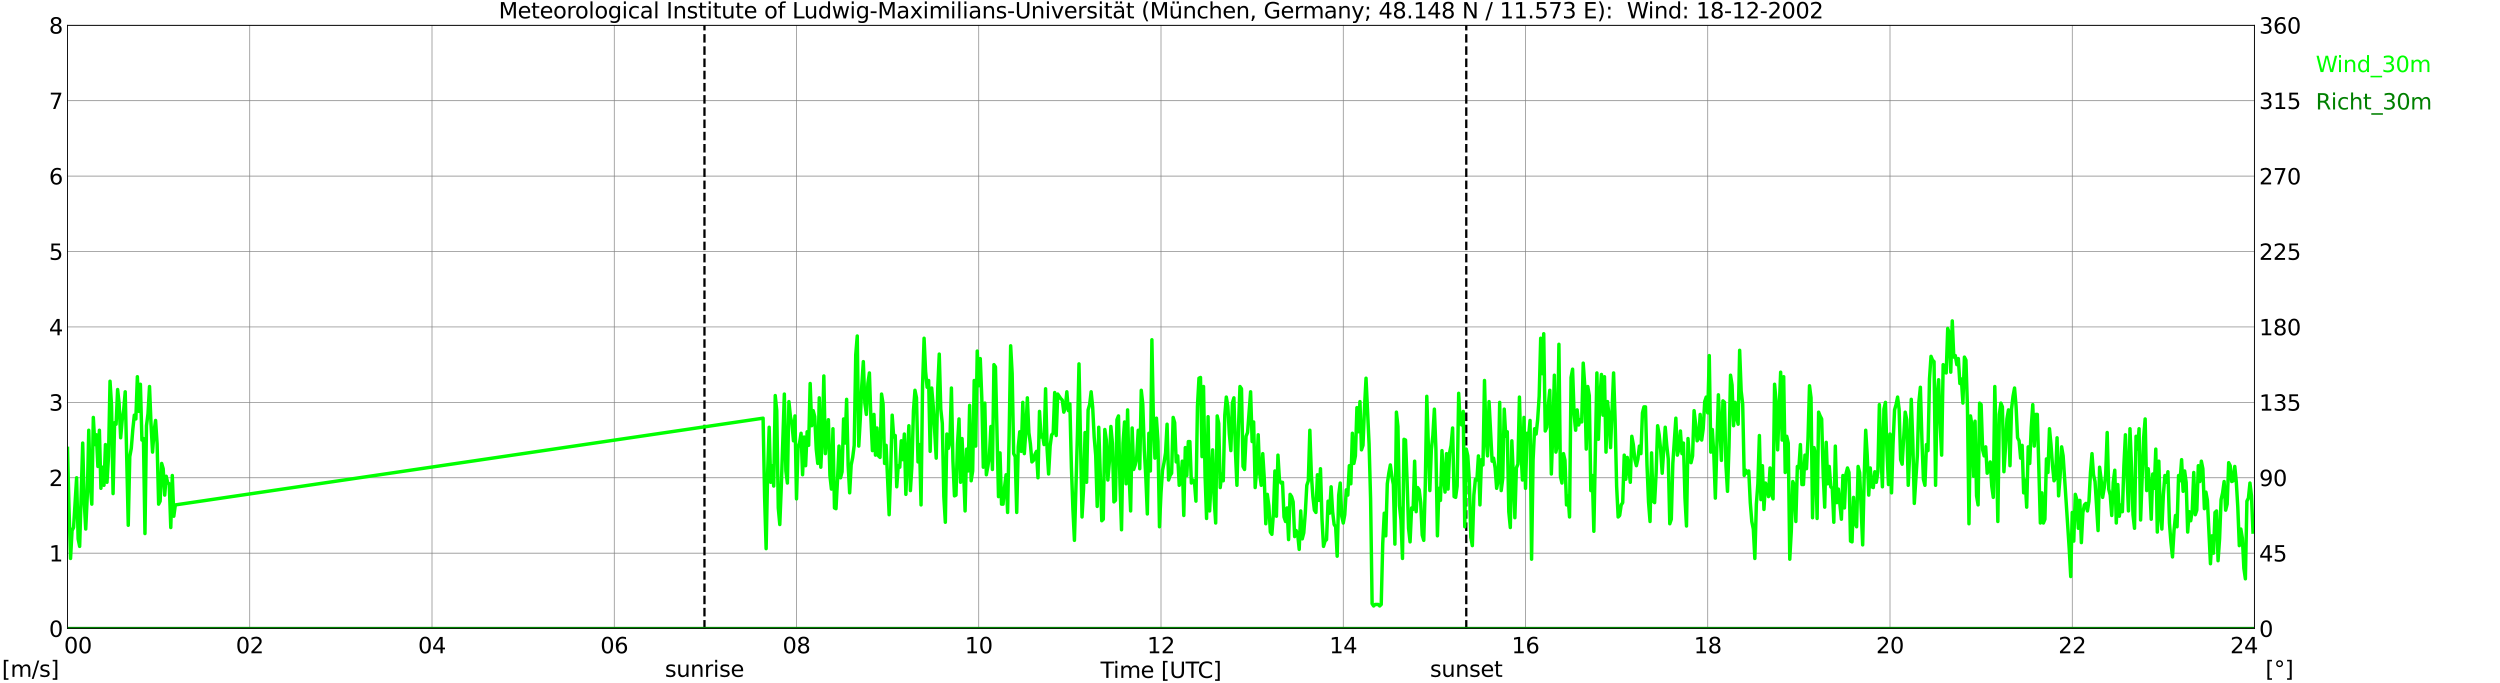 <?xml version="1.0" encoding="utf-8" standalone="no"?>
<!DOCTYPE svg PUBLIC "-//W3C//DTD SVG 1.1//EN"
  "http://www.w3.org/Graphics/SVG/1.1/DTD/svg11.dtd">
<svg xmlns:xlink="http://www.w3.org/1999/xlink" width="1085.4pt" height="296.64pt" viewBox="0 0 1085.4 296.64" xmlns="http://www.w3.org/2000/svg" version="1.1">
 <defs>
  <style type="text/css">*{stroke-linejoin: round; stroke-linecap: butt}</style>
 </defs>
 <g id="figure_1">
  <g id="patch_1">
   <path d="M 0 296.64 
L 1085.4 296.64 
L 1085.4 0 
L 0 0 
z
" style="fill: #ffffff"/>
  </g>
  <g id="axes_1">
   <g id="patch_2">
    <path d="M 29.306 272.909 
L 978.814 272.909 
L 978.814 10.976 
L 29.306 10.976 
z
" style="fill: #ffffff"/>
   </g>
   <g id="patch_3">
    <path d="M 978.814 272.909 
L 978.814 272.909 
L 978.814 10.976 
L 978.814 10.976 
z
" clip-path="url(#pc69f73071e)" style="fill: #d3d3d3; opacity: 0.25; stroke: #d3d3d3; stroke-linejoin: miter"/>
   </g>
   <g id="matplotlib.axis_1">
    <g id="xtick_1">
     <g id="line2d_1">
      <path d="M 29.306 272.909 
L 29.306 10.976 
" clip-path="url(#pc69f73071e)" style="fill: none; stroke: #808080; stroke-width: 0.3; stroke-linecap: square"/>
     </g>
     <g id="line2d_2"/>
     <g id="text_1">
      <!--    00 -->
      <g transform="translate(18.733 283.627) scale(0.095 -0.095)">
       <defs>
        <path id="DejaVuSans-20" transform="scale(0.016)"/>
        <path id="DejaVuSans-30" d="M 2034 4250 
Q 1547 4250 1301 3770 
Q 1056 3291 1056 2328 
Q 1056 1369 1301 889 
Q 1547 409 2034 409 
Q 2525 409 2770 889 
Q 3016 1369 3016 2328 
Q 3016 3291 2770 3770 
Q 2525 4250 2034 4250 
z
M 2034 4750 
Q 2819 4750 3233 4129 
Q 3647 3509 3647 2328 
Q 3647 1150 3233 529 
Q 2819 -91 2034 -91 
Q 1250 -91 836 529 
Q 422 1150 422 2328 
Q 422 3509 836 4129 
Q 1250 4750 2034 4750 
z
" transform="scale(0.016)"/>
       </defs>
       <use xlink:href="#DejaVuSans-20"/>
       <use xlink:href="#DejaVuSans-20" transform="translate(31.787 0)"/>
       <use xlink:href="#DejaVuSans-20" transform="translate(63.574 0)"/>
       <use xlink:href="#DejaVuSans-30" transform="translate(95.361 0)"/>
       <use xlink:href="#DejaVuSans-30" transform="translate(158.984 0)"/>
      </g>
     </g>
    </g>
    <g id="xtick_2">
     <g id="line2d_3">
      <path d="M 108.431 272.909 
L 108.431 10.976 
" clip-path="url(#pc69f73071e)" style="fill: none; stroke: #808080; stroke-width: 0.3; stroke-linecap: square"/>
     </g>
     <g id="line2d_4"/>
     <g id="text_2">
      <!-- 02 -->
      <g transform="translate(102.387 283.627) scale(0.095 -0.095)">
       <defs>
        <path id="DejaVuSans-32" d="M 1228 531 
L 3431 531 
L 3431 0 
L 469 0 
L 469 531 
Q 828 903 1448 1529 
Q 2069 2156 2228 2338 
Q 2531 2678 2651 2914 
Q 2772 3150 2772 3378 
Q 2772 3750 2511 3984 
Q 2250 4219 1831 4219 
Q 1534 4219 1204 4116 
Q 875 4013 500 3803 
L 500 4441 
Q 881 4594 1212 4672 
Q 1544 4750 1819 4750 
Q 2544 4750 2975 4387 
Q 3406 4025 3406 3419 
Q 3406 3131 3298 2873 
Q 3191 2616 2906 2266 
Q 2828 2175 2409 1742 
Q 1991 1309 1228 531 
z
" transform="scale(0.016)"/>
       </defs>
       <use xlink:href="#DejaVuSans-30"/>
       <use xlink:href="#DejaVuSans-32" transform="translate(63.623 0)"/>
      </g>
     </g>
    </g>
    <g id="xtick_3">
     <g id="line2d_5">
      <path d="M 187.557 272.909 
L 187.557 10.976 
" clip-path="url(#pc69f73071e)" style="fill: none; stroke: #808080; stroke-width: 0.3; stroke-linecap: square"/>
     </g>
     <g id="line2d_6"/>
     <g id="text_3">
      <!-- 04 -->
      <g transform="translate(181.513 283.627) scale(0.095 -0.095)">
       <defs>
        <path id="DejaVuSans-34" d="M 2419 4116 
L 825 1625 
L 2419 1625 
L 2419 4116 
z
M 2253 4666 
L 3047 4666 
L 3047 1625 
L 3713 1625 
L 3713 1100 
L 3047 1100 
L 3047 0 
L 2419 0 
L 2419 1100 
L 313 1100 
L 313 1709 
L 2253 4666 
z
" transform="scale(0.016)"/>
       </defs>
       <use xlink:href="#DejaVuSans-30"/>
       <use xlink:href="#DejaVuSans-34" transform="translate(63.623 0)"/>
      </g>
     </g>
    </g>
    <g id="xtick_4">
     <g id="line2d_7">
      <path d="M 266.683 272.909 
L 266.683 10.976 
" clip-path="url(#pc69f73071e)" style="fill: none; stroke: #808080; stroke-width: 0.3; stroke-linecap: square"/>
     </g>
     <g id="line2d_8"/>
     <g id="text_4">
      <!-- 06 -->
      <g transform="translate(260.638 283.627) scale(0.095 -0.095)">
       <defs>
        <path id="DejaVuSans-36" d="M 2113 2584 
Q 1688 2584 1439 2293 
Q 1191 2003 1191 1497 
Q 1191 994 1439 701 
Q 1688 409 2113 409 
Q 2538 409 2786 701 
Q 3034 994 3034 1497 
Q 3034 2003 2786 2293 
Q 2538 2584 2113 2584 
z
M 3366 4563 
L 3366 3988 
Q 3128 4100 2886 4159 
Q 2644 4219 2406 4219 
Q 1781 4219 1451 3797 
Q 1122 3375 1075 2522 
Q 1259 2794 1537 2939 
Q 1816 3084 2150 3084 
Q 2853 3084 3261 2657 
Q 3669 2231 3669 1497 
Q 3669 778 3244 343 
Q 2819 -91 2113 -91 
Q 1303 -91 875 529 
Q 447 1150 447 2328 
Q 447 3434 972 4092 
Q 1497 4750 2381 4750 
Q 2619 4750 2861 4703 
Q 3103 4656 3366 4563 
z
" transform="scale(0.016)"/>
       </defs>
       <use xlink:href="#DejaVuSans-30"/>
       <use xlink:href="#DejaVuSans-36" transform="translate(63.623 0)"/>
      </g>
     </g>
    </g>
    <g id="xtick_5">
     <g id="line2d_9">
      <path d="M 345.808 272.909 
L 345.808 10.976 
" clip-path="url(#pc69f73071e)" style="fill: none; stroke: #808080; stroke-width: 0.3; stroke-linecap: square"/>
     </g>
     <g id="line2d_10"/>
     <g id="text_5">
      <!-- 08 -->
      <g transform="translate(339.764 283.627) scale(0.095 -0.095)">
       <defs>
        <path id="DejaVuSans-38" d="M 2034 2216 
Q 1584 2216 1326 1975 
Q 1069 1734 1069 1313 
Q 1069 891 1326 650 
Q 1584 409 2034 409 
Q 2484 409 2743 651 
Q 3003 894 3003 1313 
Q 3003 1734 2745 1975 
Q 2488 2216 2034 2216 
z
M 1403 2484 
Q 997 2584 770 2862 
Q 544 3141 544 3541 
Q 544 4100 942 4425 
Q 1341 4750 2034 4750 
Q 2731 4750 3128 4425 
Q 3525 4100 3525 3541 
Q 3525 3141 3298 2862 
Q 3072 2584 2669 2484 
Q 3125 2378 3379 2068 
Q 3634 1759 3634 1313 
Q 3634 634 3220 271 
Q 2806 -91 2034 -91 
Q 1263 -91 848 271 
Q 434 634 434 1313 
Q 434 1759 690 2068 
Q 947 2378 1403 2484 
z
M 1172 3481 
Q 1172 3119 1398 2916 
Q 1625 2713 2034 2713 
Q 2441 2713 2670 2916 
Q 2900 3119 2900 3481 
Q 2900 3844 2670 4047 
Q 2441 4250 2034 4250 
Q 1625 4250 1398 4047 
Q 1172 3844 1172 3481 
z
" transform="scale(0.016)"/>
       </defs>
       <use xlink:href="#DejaVuSans-30"/>
       <use xlink:href="#DejaVuSans-38" transform="translate(63.623 0)"/>
      </g>
     </g>
    </g>
    <g id="xtick_6">
     <g id="line2d_11">
      <path d="M 424.934 272.909 
L 424.934 10.976 
" clip-path="url(#pc69f73071e)" style="fill: none; stroke: #808080; stroke-width: 0.3; stroke-linecap: square"/>
     </g>
     <g id="line2d_12"/>
     <g id="text_6">
      <!-- 10 -->
      <g transform="translate(418.89 283.627) scale(0.095 -0.095)">
       <defs>
        <path id="DejaVuSans-31" d="M 794 531 
L 1825 531 
L 1825 4091 
L 703 3866 
L 703 4441 
L 1819 4666 
L 2450 4666 
L 2450 531 
L 3481 531 
L 3481 0 
L 794 0 
L 794 531 
z
" transform="scale(0.016)"/>
       </defs>
       <use xlink:href="#DejaVuSans-31"/>
       <use xlink:href="#DejaVuSans-30" transform="translate(63.623 0)"/>
      </g>
     </g>
    </g>
    <g id="xtick_7">
     <g id="line2d_13">
      <path d="M 504.06 272.909 
L 504.06 10.976 
" clip-path="url(#pc69f73071e)" style="fill: none; stroke: #808080; stroke-width: 0.3; stroke-linecap: square"/>
     </g>
     <g id="line2d_14"/>
     <g id="text_7">
      <!-- 12 -->
      <g transform="translate(498.015 283.627) scale(0.095 -0.095)">
       <use xlink:href="#DejaVuSans-31"/>
       <use xlink:href="#DejaVuSans-32" transform="translate(63.623 0)"/>
      </g>
     </g>
    </g>
    <g id="xtick_8">
     <g id="line2d_15">
      <path d="M 583.185 272.909 
L 583.185 10.976 
" clip-path="url(#pc69f73071e)" style="fill: none; stroke: #808080; stroke-width: 0.3; stroke-linecap: square"/>
     </g>
     <g id="line2d_16"/>
     <g id="text_8">
      <!-- 14 -->
      <g transform="translate(577.141 283.627) scale(0.095 -0.095)">
       <use xlink:href="#DejaVuSans-31"/>
       <use xlink:href="#DejaVuSans-34" transform="translate(63.623 0)"/>
      </g>
     </g>
    </g>
    <g id="xtick_9">
     <g id="line2d_17">
      <path d="M 662.311 272.909 
L 662.311 10.976 
" clip-path="url(#pc69f73071e)" style="fill: none; stroke: #808080; stroke-width: 0.3; stroke-linecap: square"/>
     </g>
     <g id="line2d_18"/>
     <g id="text_9">
      <!-- 16 -->
      <g transform="translate(656.267 283.627) scale(0.095 -0.095)">
       <use xlink:href="#DejaVuSans-31"/>
       <use xlink:href="#DejaVuSans-36" transform="translate(63.623 0)"/>
      </g>
     </g>
    </g>
    <g id="xtick_10">
     <g id="line2d_19">
      <path d="M 741.437 272.909 
L 741.437 10.976 
" clip-path="url(#pc69f73071e)" style="fill: none; stroke: #808080; stroke-width: 0.3; stroke-linecap: square"/>
     </g>
     <g id="line2d_20"/>
     <g id="text_10">
      <!-- 18 -->
      <g transform="translate(735.392 283.627) scale(0.095 -0.095)">
       <use xlink:href="#DejaVuSans-31"/>
       <use xlink:href="#DejaVuSans-38" transform="translate(63.623 0)"/>
      </g>
     </g>
    </g>
    <g id="xtick_11">
     <g id="line2d_21">
      <path d="M 820.562 272.909 
L 820.562 10.976 
" clip-path="url(#pc69f73071e)" style="fill: none; stroke: #808080; stroke-width: 0.3; stroke-linecap: square"/>
     </g>
     <g id="line2d_22"/>
     <g id="text_11">
      <!-- 20 -->
      <g transform="translate(814.518 283.627) scale(0.095 -0.095)">
       <use xlink:href="#DejaVuSans-32"/>
       <use xlink:href="#DejaVuSans-30" transform="translate(63.623 0)"/>
      </g>
     </g>
    </g>
    <g id="xtick_12">
     <g id="line2d_23">
      <path d="M 899.688 272.909 
L 899.688 10.976 
" clip-path="url(#pc69f73071e)" style="fill: none; stroke: #808080; stroke-width: 0.3; stroke-linecap: square"/>
     </g>
     <g id="line2d_24"/>
     <g id="text_12">
      <!-- 22 -->
      <g transform="translate(893.644 283.627) scale(0.095 -0.095)">
       <use xlink:href="#DejaVuSans-32"/>
       <use xlink:href="#DejaVuSans-32" transform="translate(63.623 0)"/>
      </g>
     </g>
    </g>
    <g id="xtick_13">
     <g id="line2d_25">
      <path d="M 978.814 272.909 
L 978.814 10.976 
" clip-path="url(#pc69f73071e)" style="fill: none; stroke: #808080; stroke-width: 0.3; stroke-linecap: square"/>
     </g>
     <g id="line2d_26"/>
     <g id="text_13">
      <!-- 24    -->
      <g transform="translate(968.241 283.627) scale(0.095 -0.095)">
       <use xlink:href="#DejaVuSans-32"/>
       <use xlink:href="#DejaVuSans-34" transform="translate(63.623 0)"/>
       <use xlink:href="#DejaVuSans-20" transform="translate(127.246 0)"/>
       <use xlink:href="#DejaVuSans-20" transform="translate(159.033 0)"/>
       <use xlink:href="#DejaVuSans-20" transform="translate(190.82 0)"/>
      </g>
     </g>
    </g>
    <g id="text_14">
     <!-- Time [UTC] -->
     <g transform="translate(477.806 294.322) scale(0.095 -0.095)">
      <defs>
       <path id="DejaVuSans-54" d="M -19 4666 
L 3928 4666 
L 3928 4134 
L 2272 4134 
L 2272 0 
L 1638 0 
L 1638 4134 
L -19 4134 
L -19 4666 
z
" transform="scale(0.016)"/>
       <path id="DejaVuSans-69" d="M 603 3500 
L 1178 3500 
L 1178 0 
L 603 0 
L 603 3500 
z
M 603 4863 
L 1178 4863 
L 1178 4134 
L 603 4134 
L 603 4863 
z
" transform="scale(0.016)"/>
       <path id="DejaVuSans-6d" d="M 3328 2828 
Q 3544 3216 3844 3400 
Q 4144 3584 4550 3584 
Q 5097 3584 5394 3201 
Q 5691 2819 5691 2113 
L 5691 0 
L 5113 0 
L 5113 2094 
Q 5113 2597 4934 2840 
Q 4756 3084 4391 3084 
Q 3944 3084 3684 2787 
Q 3425 2491 3425 1978 
L 3425 0 
L 2847 0 
L 2847 2094 
Q 2847 2600 2669 2842 
Q 2491 3084 2119 3084 
Q 1678 3084 1418 2786 
Q 1159 2488 1159 1978 
L 1159 0 
L 581 0 
L 581 3500 
L 1159 3500 
L 1159 2956 
Q 1356 3278 1631 3431 
Q 1906 3584 2284 3584 
Q 2666 3584 2933 3390 
Q 3200 3197 3328 2828 
z
" transform="scale(0.016)"/>
       <path id="DejaVuSans-65" d="M 3597 1894 
L 3597 1613 
L 953 1613 
Q 991 1019 1311 708 
Q 1631 397 2203 397 
Q 2534 397 2845 478 
Q 3156 559 3463 722 
L 3463 178 
Q 3153 47 2828 -22 
Q 2503 -91 2169 -91 
Q 1331 -91 842 396 
Q 353 884 353 1716 
Q 353 2575 817 3079 
Q 1281 3584 2069 3584 
Q 2775 3584 3186 3129 
Q 3597 2675 3597 1894 
z
M 3022 2063 
Q 3016 2534 2758 2815 
Q 2500 3097 2075 3097 
Q 1594 3097 1305 2825 
Q 1016 2553 972 2059 
L 3022 2063 
z
" transform="scale(0.016)"/>
       <path id="DejaVuSans-5b" d="M 550 4863 
L 1875 4863 
L 1875 4416 
L 1125 4416 
L 1125 -397 
L 1875 -397 
L 1875 -844 
L 550 -844 
L 550 4863 
z
" transform="scale(0.016)"/>
       <path id="DejaVuSans-55" d="M 556 4666 
L 1191 4666 
L 1191 1831 
Q 1191 1081 1462 751 
Q 1734 422 2344 422 
Q 2950 422 3222 751 
Q 3494 1081 3494 1831 
L 3494 4666 
L 4128 4666 
L 4128 1753 
Q 4128 841 3676 375 
Q 3225 -91 2344 -91 
Q 1459 -91 1007 375 
Q 556 841 556 1753 
L 556 4666 
z
" transform="scale(0.016)"/>
       <path id="DejaVuSans-43" d="M 4122 4306 
L 4122 3641 
Q 3803 3938 3442 4084 
Q 3081 4231 2675 4231 
Q 1875 4231 1450 3742 
Q 1025 3253 1025 2328 
Q 1025 1406 1450 917 
Q 1875 428 2675 428 
Q 3081 428 3442 575 
Q 3803 722 4122 1019 
L 4122 359 
Q 3791 134 3420 21 
Q 3050 -91 2638 -91 
Q 1578 -91 968 557 
Q 359 1206 359 2328 
Q 359 3453 968 4101 
Q 1578 4750 2638 4750 
Q 3056 4750 3426 4639 
Q 3797 4528 4122 4306 
z
" transform="scale(0.016)"/>
       <path id="DejaVuSans-5d" d="M 1947 4863 
L 1947 -844 
L 622 -844 
L 622 -397 
L 1369 -397 
L 1369 4416 
L 622 4416 
L 622 4863 
L 1947 4863 
z
" transform="scale(0.016)"/>
      </defs>
      <use xlink:href="#DejaVuSans-54"/>
      <use xlink:href="#DejaVuSans-69" transform="translate(57.959 0)"/>
      <use xlink:href="#DejaVuSans-6d" transform="translate(85.742 0)"/>
      <use xlink:href="#DejaVuSans-65" transform="translate(183.154 0)"/>
      <use xlink:href="#DejaVuSans-20" transform="translate(244.678 0)"/>
      <use xlink:href="#DejaVuSans-5b" transform="translate(276.465 0)"/>
      <use xlink:href="#DejaVuSans-55" transform="translate(315.479 0)"/>
      <use xlink:href="#DejaVuSans-54" transform="translate(388.672 0)"/>
      <use xlink:href="#DejaVuSans-43" transform="translate(443.881 0)"/>
      <use xlink:href="#DejaVuSans-5d" transform="translate(513.705 0)"/>
     </g>
    </g>
   </g>
   <g id="matplotlib.axis_2">
    <g id="ytick_1">
     <g id="line2d_27">
      <path d="M 29.306 272.909 
L 978.814 272.909 
" clip-path="url(#pc69f73071e)" style="fill: none; stroke: #808080; stroke-width: 0.3; stroke-linecap: square"/>
     </g>
     <g id="line2d_28"/>
     <g id="text_15">
      <!-- 0 -->
      <g transform="translate(21.261 276.518) scale(0.095 -0.095)">
       <use xlink:href="#DejaVuSans-30"/>
      </g>
     </g>
    </g>
    <g id="ytick_2">
     <g id="line2d_29">
      <path d="M 29.306 240.167 
L 978.814 240.167 
" clip-path="url(#pc69f73071e)" style="fill: none; stroke: #808080; stroke-width: 0.3; stroke-linecap: square"/>
     </g>
     <g id="line2d_30"/>
     <g id="text_16">
      <!-- 1 -->
      <g transform="translate(21.261 243.776) scale(0.095 -0.095)">
       <use xlink:href="#DejaVuSans-31"/>
      </g>
     </g>
    </g>
    <g id="ytick_3">
     <g id="line2d_31">
      <path d="M 29.306 207.426 
L 978.814 207.426 
" clip-path="url(#pc69f73071e)" style="fill: none; stroke: #808080; stroke-width: 0.3; stroke-linecap: square"/>
     </g>
     <g id="line2d_32"/>
     <g id="text_17">
      <!-- 2 -->
      <g transform="translate(21.261 211.035) scale(0.095 -0.095)">
       <use xlink:href="#DejaVuSans-32"/>
      </g>
     </g>
    </g>
    <g id="ytick_4">
     <g id="line2d_33">
      <path d="M 29.306 174.684 
L 978.814 174.684 
" clip-path="url(#pc69f73071e)" style="fill: none; stroke: #808080; stroke-width: 0.3; stroke-linecap: square"/>
     </g>
     <g id="line2d_34"/>
     <g id="text_18">
      <!-- 3 -->
      <g transform="translate(21.261 178.293) scale(0.095 -0.095)">
       <defs>
        <path id="DejaVuSans-33" d="M 2597 2516 
Q 3050 2419 3304 2112 
Q 3559 1806 3559 1356 
Q 3559 666 3084 287 
Q 2609 -91 1734 -91 
Q 1441 -91 1130 -33 
Q 819 25 488 141 
L 488 750 
Q 750 597 1062 519 
Q 1375 441 1716 441 
Q 2309 441 2620 675 
Q 2931 909 2931 1356 
Q 2931 1769 2642 2001 
Q 2353 2234 1838 2234 
L 1294 2234 
L 1294 2753 
L 1863 2753 
Q 2328 2753 2575 2939 
Q 2822 3125 2822 3475 
Q 2822 3834 2567 4026 
Q 2313 4219 1838 4219 
Q 1578 4219 1281 4162 
Q 984 4106 628 3988 
L 628 4550 
Q 988 4650 1302 4700 
Q 1616 4750 1894 4750 
Q 2613 4750 3031 4423 
Q 3450 4097 3450 3541 
Q 3450 3153 3228 2886 
Q 3006 2619 2597 2516 
z
" transform="scale(0.016)"/>
       </defs>
       <use xlink:href="#DejaVuSans-33"/>
      </g>
     </g>
    </g>
    <g id="ytick_5">
     <g id="line2d_35">
      <path d="M 29.306 141.942 
L 978.814 141.942 
" clip-path="url(#pc69f73071e)" style="fill: none; stroke: #808080; stroke-width: 0.3; stroke-linecap: square"/>
     </g>
     <g id="line2d_36"/>
     <g id="text_19">
      <!-- 4 -->
      <g transform="translate(21.261 145.551) scale(0.095 -0.095)">
       <use xlink:href="#DejaVuSans-34"/>
      </g>
     </g>
    </g>
    <g id="ytick_6">
     <g id="line2d_37">
      <path d="M 29.306 109.201 
L 978.814 109.201 
" clip-path="url(#pc69f73071e)" style="fill: none; stroke: #808080; stroke-width: 0.3; stroke-linecap: square"/>
     </g>
     <g id="line2d_38"/>
     <g id="text_20">
      <!-- 5 -->
      <g transform="translate(21.261 112.81) scale(0.095 -0.095)">
       <defs>
        <path id="DejaVuSans-35" d="M 691 4666 
L 3169 4666 
L 3169 4134 
L 1269 4134 
L 1269 2991 
Q 1406 3038 1543 3061 
Q 1681 3084 1819 3084 
Q 2600 3084 3056 2656 
Q 3513 2228 3513 1497 
Q 3513 744 3044 326 
Q 2575 -91 1722 -91 
Q 1428 -91 1123 -41 
Q 819 9 494 109 
L 494 744 
Q 775 591 1075 516 
Q 1375 441 1709 441 
Q 2250 441 2565 725 
Q 2881 1009 2881 1497 
Q 2881 1984 2565 2268 
Q 2250 2553 1709 2553 
Q 1456 2553 1204 2497 
Q 953 2441 691 2322 
L 691 4666 
z
" transform="scale(0.016)"/>
       </defs>
       <use xlink:href="#DejaVuSans-35"/>
      </g>
     </g>
    </g>
    <g id="ytick_7">
     <g id="line2d_39">
      <path d="M 29.306 76.459 
L 978.814 76.459 
" clip-path="url(#pc69f73071e)" style="fill: none; stroke: #808080; stroke-width: 0.3; stroke-linecap: square"/>
     </g>
     <g id="line2d_40"/>
     <g id="text_21">
      <!-- 6 -->
      <g transform="translate(21.261 80.068) scale(0.095 -0.095)">
       <use xlink:href="#DejaVuSans-36"/>
      </g>
     </g>
    </g>
    <g id="ytick_8">
     <g id="line2d_41">
      <path d="M 29.306 43.717 
L 978.814 43.717 
" clip-path="url(#pc69f73071e)" style="fill: none; stroke: #808080; stroke-width: 0.3; stroke-linecap: square"/>
     </g>
     <g id="line2d_42"/>
     <g id="text_22">
      <!-- 7 -->
      <g transform="translate(21.261 47.327) scale(0.095 -0.095)">
       <defs>
        <path id="DejaVuSans-37" d="M 525 4666 
L 3525 4666 
L 3525 4397 
L 1831 0 
L 1172 0 
L 2766 4134 
L 525 4134 
L 525 4666 
z
" transform="scale(0.016)"/>
       </defs>
       <use xlink:href="#DejaVuSans-37"/>
      </g>
     </g>
    </g>
    <g id="ytick_9">
     <g id="line2d_43">
      <path d="M 29.306 10.976 
L 978.814 10.976 
" clip-path="url(#pc69f73071e)" style="fill: none; stroke: #808080; stroke-width: 0.3; stroke-linecap: square"/>
     </g>
     <g id="line2d_44"/>
     <g id="text_23">
      <!-- 8 -->
      <g transform="translate(21.261 14.585) scale(0.095 -0.095)">
       <use xlink:href="#DejaVuSans-38"/>
      </g>
     </g>
    </g>
   </g>
   <g id="line2d_45">
    <path d="M 305.85 272.909 
L 305.85 10.976 
" clip-path="url(#pc69f73071e)" style="fill: none; stroke-dasharray: 3.7,1.6; stroke-dashoffset: 0; stroke: #000000"/>
   </g>
   <g id="line2d_46">
    <path d="M 636.595 272.909 
L 636.595 10.976 
" clip-path="url(#pc69f73071e)" style="fill: none; stroke-dasharray: 3.7,1.6; stroke-dashoffset: 0; stroke: #000000"/>
   </g>
   <g id="line2d_47">
    <path d="M 29.306 194.656 
L 29.965 220.85 
L 30.625 242.459 
L 31.284 230.345 
L 31.943 229.035 
L 33.262 207.426 
L 33.921 233.946 
L 34.581 237.22 
L 35.9 192.364 
L 36.559 217.903 
L 37.218 229.69 
L 37.878 215.611 
L 38.537 186.798 
L 39.197 210.7 
L 39.856 218.885 
L 40.515 181.232 
L 41.175 193.019 
L 41.834 188.763 
L 42.493 202.514 
L 43.153 186.798 
L 43.812 212.009 
L 44.472 202.842 
L 45.131 210.7 
L 45.79 193.019 
L 46.45 209.39 
L 47.109 198.258 
L 47.768 165.516 
L 48.428 175.994 
L 49.087 214.301 
L 49.747 183.524 
L 50.406 184.179 
L 51.065 169.118 
L 51.725 175.339 
L 52.384 190.072 
L 53.043 182.542 
L 53.703 177.958 
L 54.362 170.1 
L 55.681 228.053 
L 56.34 198.258 
L 57 194.656 
L 57.659 186.471 
L 58.319 180.25 
L 58.978 181.887 
L 59.637 163.552 
L 60.297 178.613 
L 60.956 166.826 
L 61.615 191.055 
L 62.275 190.4 
L 62.934 231.654 
L 63.594 184.834 
L 64.253 179.595 
L 64.912 167.808 
L 65.572 184.179 
L 66.231 196.293 
L 66.89 187.126 
L 67.55 182.542 
L 68.209 192.692 
L 68.869 218.885 
L 69.528 217.575 
L 70.187 201.205 
L 70.847 203.497 
L 71.506 214.956 
L 72.166 206.771 
L 72.825 209.717 
L 73.484 210.045 
L 74.144 229.035 
L 74.803 206.443 
L 75.462 224.124 
L 76.122 219.213 
L 331.302 181.56 
L 331.961 215.938 
L 332.621 238.203 
L 333.28 205.134 
L 333.94 185.489 
L 334.599 209.39 
L 335.258 202.187 
L 335.918 211.027 
L 336.577 171.737 
L 337.236 178.285 
L 337.896 220.522 
L 338.555 227.725 
L 339.215 211.027 
L 340.533 171.082 
L 341.193 204.479 
L 341.852 209.717 
L 342.512 174.356 
L 343.171 180.905 
L 343.83 183.852 
L 344.49 191.382 
L 345.149 180.577 
L 345.808 216.593 
L 346.468 194.329 
L 347.127 192.364 
L 347.787 188.108 
L 348.446 206.116 
L 349.105 189.745 
L 349.765 202.187 
L 350.424 187.453 
L 351.083 193.347 
L 351.743 166.498 
L 352.402 184.834 
L 353.062 178.285 
L 353.721 180.905 
L 354.38 194.984 
L 355.04 201.205 
L 355.699 172.719 
L 356.359 202.842 
L 357.018 189.09 
L 357.677 163.224 
L 358.337 196.948 
L 358.996 187.781 
L 359.655 182.214 
L 360.315 206.443 
L 360.974 212.337 
L 361.634 186.143 
L 362.293 220.522 
L 362.952 220.85 
L 363.612 208.408 
L 364.271 193.674 
L 364.93 207.426 
L 365.59 204.806 
L 366.249 181.887 
L 366.909 192.364 
L 367.568 173.374 
L 368.227 201.859 
L 368.887 213.974 
L 369.546 201.859 
L 370.206 198.585 
L 370.865 193.347 
L 371.524 154.057 
L 372.184 145.871 
L 372.843 193.674 
L 373.502 181.887 
L 374.162 167.153 
L 374.821 157.003 
L 375.481 175.011 
L 376.14 179.923 
L 376.799 166.498 
L 377.459 161.915 
L 378.118 181.887 
L 378.777 195.639 
L 379.437 179.923 
L 380.096 197.603 
L 380.756 185.816 
L 381.415 197.93 
L 382.074 198.585 
L 382.734 171.082 
L 383.393 175.339 
L 384.053 201.205 
L 384.712 193.347 
L 386.031 223.469 
L 386.69 204.479 
L 387.349 180.25 
L 388.009 189.745 
L 388.668 189.09 
L 389.328 211.355 
L 389.987 202.187 
L 390.646 202.842 
L 391.306 191.382 
L 391.965 199.568 
L 392.624 188.435 
L 393.284 214.629 
L 393.943 198.258 
L 394.603 184.834 
L 395.262 212.992 
L 395.921 202.187 
L 396.581 178.285 
L 397.24 169.445 
L 397.899 172.719 
L 398.559 200.55 
L 399.218 193.019 
L 399.878 219.213 
L 400.537 167.481 
L 401.196 146.853 
L 401.856 161.26 
L 402.515 168.136 
L 403.175 165.189 
L 403.834 195.966 
L 404.493 168.463 
L 405.153 175.994 
L 406.471 198.913 
L 407.131 168.463 
L 407.79 153.729 
L 408.45 177.631 
L 409.109 183.852 
L 409.768 215.611 
L 410.428 226.743 
L 411.087 188.435 
L 411.746 194.656 
L 412.406 191.71 
L 413.065 168.463 
L 413.725 200.222 
L 414.384 215.284 
L 415.043 214.956 
L 415.703 192.692 
L 416.362 181.887 
L 417.022 209.39 
L 417.681 190.4 
L 418.34 204.479 
L 419 221.832 
L 419.659 194.984 
L 420.318 204.479 
L 420.978 175.994 
L 421.637 208.735 
L 422.297 204.479 
L 422.956 165.189 
L 423.615 193.674 
L 424.275 152.42 
L 424.934 167.481 
L 425.593 155.694 
L 426.253 172.719 
L 426.912 202.842 
L 427.572 175.011 
L 428.231 206.116 
L 428.89 202.514 
L 429.55 197.93 
L 430.209 185.161 
L 430.869 203.824 
L 431.528 158.313 
L 432.187 159.295 
L 433.506 215.611 
L 434.165 196.621 
L 434.825 218.885 
L 435.484 218.885 
L 436.144 211.355 
L 436.803 206.116 
L 437.462 222.487 
L 438.122 189.418 
L 438.781 150.128 
L 439.44 162.242 
L 440.1 196.948 
L 440.759 198.258 
L 441.419 222.487 
L 442.078 194.001 
L 442.737 187.453 
L 443.397 195.966 
L 444.056 174.684 
L 444.716 196.948 
L 445.375 187.126 
L 446.034 172.719 
L 446.694 187.781 
L 447.353 192.692 
L 448.012 200.55 
L 448.672 199.895 
L 449.331 197.276 
L 449.991 195.966 
L 450.65 207.426 
L 451.309 178.613 
L 451.969 189.745 
L 452.628 188.763 
L 453.287 193.019 
L 453.947 168.79 
L 454.606 194.984 
L 455.266 205.788 
L 455.925 193.674 
L 456.584 188.763 
L 457.244 188.108 
L 457.903 170.427 
L 458.563 189.09 
L 459.222 171.082 
L 460.541 173.047 
L 461.2 173.702 
L 461.859 178.94 
L 462.519 176.976 
L 463.178 170.1 
L 463.838 178.285 
L 464.497 175.339 
L 465.156 202.842 
L 465.816 221.177 
L 466.475 234.601 
L 467.794 188.108 
L 468.453 157.986 
L 469.772 224.451 
L 470.431 212.337 
L 471.091 187.781 
L 471.75 209.39 
L 472.409 177.958 
L 473.069 175.666 
L 473.728 170.1 
L 474.388 176.648 
L 475.047 189.745 
L 475.706 197.603 
L 476.366 219.867 
L 477.025 185.489 
L 478.344 226.088 
L 479.003 225.433 
L 479.663 186.471 
L 480.322 191.055 
L 480.981 208.408 
L 481.641 200.55 
L 482.3 185.161 
L 482.96 192.364 
L 483.619 217.903 
L 484.278 217.248 
L 484.938 182.214 
L 485.597 180.577 
L 486.256 210.372 
L 486.916 230.017 
L 487.575 192.364 
L 488.235 183.197 
L 488.894 210.045 
L 489.553 177.958 
L 490.213 206.443 
L 490.872 221.832 
L 491.532 185.816 
L 492.191 203.824 
L 492.85 201.859 
L 493.51 198.585 
L 494.169 186.798 
L 494.828 203.497 
L 495.488 169.445 
L 496.147 175.339 
L 496.807 195.311 
L 497.466 207.098 
L 498.125 223.142 
L 498.785 188.108 
L 499.444 204.479 
L 500.103 147.508 
L 500.763 182.542 
L 501.422 198.913 
L 502.082 181.56 
L 502.741 191.71 
L 503.4 228.708 
L 504.06 213.974 
L 504.719 204.151 
L 505.379 200.877 
L 506.038 196.621 
L 506.697 184.179 
L 507.357 208.408 
L 508.016 206.443 
L 508.675 205.461 
L 509.335 181.232 
L 509.994 183.524 
L 510.654 200.55 
L 511.313 197.93 
L 511.972 210.7 
L 512.632 209.39 
L 513.291 200.222 
L 513.95 223.796 
L 514.61 194.329 
L 515.269 206.443 
L 515.929 191.71 
L 516.588 191.71 
L 517.247 209.717 
L 517.907 208.408 
L 518.566 209.063 
L 519.226 217.575 
L 519.885 176.321 
L 520.544 164.207 
L 521.204 163.879 
L 521.863 198.258 
L 522.522 167.808 
L 523.182 206.116 
L 523.841 225.106 
L 524.501 180.905 
L 525.16 221.832 
L 526.479 195.311 
L 527.138 216.593 
L 527.797 227.071 
L 528.457 180.577 
L 529.116 183.852 
L 529.776 211.682 
L 530.435 205.788 
L 531.094 208.735 
L 531.754 180.25 
L 532.413 172.392 
L 533.073 176.321 
L 533.732 188.435 
L 534.391 195.639 
L 535.051 175.011 
L 535.71 172.719 
L 536.369 195.966 
L 537.029 210.7 
L 537.688 185.816 
L 538.348 167.808 
L 539.007 168.79 
L 539.666 202.514 
L 540.326 203.824 
L 540.985 189.418 
L 541.644 187.781 
L 542.963 170.1 
L 543.623 191.71 
L 544.282 183.197 
L 544.941 211.682 
L 545.601 203.824 
L 546.26 188.763 
L 546.919 205.788 
L 547.579 210.7 
L 548.238 196.948 
L 548.898 207.753 
L 549.557 227.398 
L 550.216 214.629 
L 550.876 219.54 
L 551.535 231 
L 552.195 231.982 
L 552.854 223.142 
L 553.513 204.479 
L 554.173 224.124 
L 554.832 197.603 
L 555.491 208.408 
L 556.151 209.717 
L 556.81 209.39 
L 557.47 224.451 
L 558.129 226.416 
L 558.788 220.522 
L 559.448 234.274 
L 560.107 214.629 
L 560.766 215.611 
L 561.426 217.903 
L 562.085 232.964 
L 562.745 230.345 
L 563.404 231.982 
L 564.063 238.53 
L 564.723 221.832 
L 565.382 233.946 
L 566.042 231.327 
L 566.701 222.814 
L 567.36 210.7 
L 568.02 208.735 
L 568.679 186.798 
L 569.338 206.116 
L 569.998 215.611 
L 570.657 221.504 
L 571.317 222.487 
L 571.976 206.116 
L 572.635 217.248 
L 573.295 203.497 
L 573.954 225.433 
L 574.613 237.22 
L 575.273 234.928 
L 575.932 234.274 
L 576.592 217.575 
L 577.251 222.814 
L 577.91 211.355 
L 578.57 222.159 
L 579.229 227.725 
L 579.889 228.708 
L 580.548 241.477 
L 581.207 214.956 
L 581.867 209.717 
L 582.526 224.124 
L 583.185 227.071 
L 583.845 223.469 
L 584.504 212.664 
L 585.164 214.956 
L 585.823 202.187 
L 586.482 210.045 
L 587.142 188.108 
L 587.801 201.205 
L 588.46 197.93 
L 589.12 176.976 
L 589.779 187.453 
L 590.439 174.356 
L 591.098 195.311 
L 591.757 193.347 
L 592.417 176.976 
L 593.076 164.207 
L 594.395 192.692 
L 595.054 216.593 
L 595.714 262.104 
L 596.373 263.086 
L 597.032 262.431 
L 598.351 262.431 
L 599.011 263.086 
L 599.67 262.431 
L 600.329 235.911 
L 600.989 222.814 
L 601.648 232.637 
L 602.307 210.045 
L 602.967 205.461 
L 603.626 201.859 
L 604.286 206.771 
L 604.945 210.372 
L 605.604 236.238 
L 606.264 178.94 
L 606.923 185.161 
L 607.582 219.54 
L 608.242 225.761 
L 608.901 242.459 
L 609.561 190.727 
L 610.22 191.055 
L 610.879 208.08 
L 611.539 229.362 
L 612.198 235.256 
L 612.858 220.522 
L 613.517 221.177 
L 614.176 200.222 
L 614.836 222.159 
L 615.495 211.682 
L 616.154 212.664 
L 616.814 218.23 
L 617.473 232.309 
L 618.133 234.601 
L 618.792 211.027 
L 619.451 172.065 
L 620.77 212.992 
L 621.429 195.311 
L 622.089 189.09 
L 622.748 177.631 
L 623.408 194.656 
L 624.067 232.637 
L 624.726 212.009 
L 625.386 217.248 
L 626.045 195.639 
L 626.705 206.771 
L 627.364 213.646 
L 628.023 196.948 
L 628.683 212.337 
L 629.342 196.621 
L 630.001 193.347 
L 630.661 185.816 
L 631.32 215.611 
L 631.98 215.938 
L 632.639 211.027 
L 633.298 170.755 
L 633.958 183.852 
L 634.617 184.506 
L 635.276 178.613 
L 635.936 228.708 
L 636.595 194.984 
L 637.255 197.93 
L 637.914 208.408 
L 638.573 233.291 
L 639.233 236.893 
L 639.892 214.956 
L 640.552 208.08 
L 641.211 208.408 
L 641.87 197.93 
L 642.53 219.213 
L 643.189 199.568 
L 643.848 201.859 
L 644.508 165.189 
L 645.167 189.745 
L 645.827 197.93 
L 646.486 174.356 
L 647.805 200.222 
L 648.464 198.913 
L 649.123 203.169 
L 649.783 212.009 
L 650.442 208.735 
L 651.102 174.684 
L 651.761 212.992 
L 652.42 207.753 
L 653.08 177.631 
L 653.739 189.418 
L 654.399 187.453 
L 655.058 222.159 
L 655.717 229.035 
L 656.377 191.382 
L 657.036 206.443 
L 657.695 224.779 
L 658.355 203.169 
L 659.014 201.532 
L 659.674 172.392 
L 660.333 195.966 
L 660.992 208.408 
L 661.652 181.232 
L 662.311 212.009 
L 662.97 188.108 
L 663.63 189.745 
L 664.289 182.542 
L 664.949 242.786 
L 665.608 199.568 
L 666.267 186.143 
L 666.927 188.435 
L 667.586 182.214 
L 668.246 172.065 
L 668.905 146.853 
L 669.564 162.242 
L 670.224 144.889 
L 670.883 187.126 
L 671.542 185.489 
L 672.202 175.994 
L 672.861 169.445 
L 673.521 205.788 
L 674.18 187.781 
L 674.839 162.897 
L 675.499 196.293 
L 676.158 193.347 
L 676.817 149.473 
L 677.477 206.771 
L 678.136 209.717 
L 678.796 196.948 
L 679.455 199.895 
L 680.114 219.213 
L 680.774 215.284 
L 681.433 224.451 
L 682.092 163.879 
L 682.752 160.278 
L 683.411 179.923 
L 684.071 186.798 
L 684.73 177.958 
L 685.389 184.506 
L 686.049 182.214 
L 686.708 183.197 
L 687.368 157.658 
L 688.027 167.153 
L 688.686 194.984 
L 689.346 167.808 
L 690.005 171.737 
L 690.664 212.992 
L 691.324 206.443 
L 691.983 230.672 
L 693.302 161.915 
L 693.961 190.727 
L 694.621 173.047 
L 695.28 162.569 
L 695.939 180.25 
L 696.599 163.552 
L 697.258 196.293 
L 697.918 174.356 
L 698.577 180.577 
L 699.236 194.329 
L 700.555 161.915 
L 701.215 182.214 
L 701.874 211.027 
L 702.533 224.451 
L 703.193 223.796 
L 703.852 219.213 
L 704.511 218.23 
L 705.171 197.603 
L 705.83 208.08 
L 706.49 198.585 
L 707.149 203.497 
L 707.808 209.39 
L 708.468 189.418 
L 709.127 193.019 
L 709.786 199.568 
L 710.446 202.187 
L 711.105 199.24 
L 711.765 193.674 
L 712.424 196.948 
L 713.083 179.268 
L 713.743 176.648 
L 714.402 176.648 
L 715.062 201.859 
L 715.721 217.903 
L 716.38 226.416 
L 717.04 196.621 
L 717.699 217.575 
L 718.358 218.23 
L 719.018 205.461 
L 719.677 184.834 
L 720.337 188.763 
L 720.996 195.311 
L 721.655 205.461 
L 722.974 185.489 
L 723.633 193.347 
L 724.293 199.24 
L 724.952 227.398 
L 725.612 225.433 
L 726.271 201.205 
L 727.59 181.56 
L 728.249 197.603 
L 728.909 194.984 
L 729.568 187.126 
L 730.227 196.948 
L 730.887 192.364 
L 731.546 216.266 
L 732.205 228.38 
L 732.865 190.4 
L 733.524 200.222 
L 734.184 200.877 
L 734.843 197.93 
L 735.502 178.285 
L 736.162 184.179 
L 736.821 191.382 
L 737.48 190.4 
L 738.14 179.923 
L 738.799 191.055 
L 739.459 186.143 
L 740.118 174.356 
L 740.777 172.392 
L 741.437 179.268 
L 742.096 154.384 
L 742.756 196.293 
L 743.415 186.471 
L 744.074 197.276 
L 744.734 216.266 
L 746.052 171.41 
L 747.371 199.895 
L 748.031 174.029 
L 748.69 174.684 
L 749.349 202.187 
L 750.009 213.319 
L 750.668 194.001 
L 751.327 162.897 
L 751.987 167.153 
L 752.646 184.834 
L 753.306 174.684 
L 753.965 180.905 
L 754.624 184.179 
L 755.284 152.092 
L 755.943 169.773 
L 756.602 175.339 
L 757.262 206.443 
L 757.921 204.151 
L 758.581 205.461 
L 759.24 204.479 
L 759.899 218.23 
L 760.559 226.416 
L 761.218 229.69 
L 761.878 242.459 
L 762.537 218.885 
L 763.196 210.045 
L 763.856 189.09 
L 764.515 216.921 
L 765.174 202.187 
L 765.834 221.177 
L 766.493 209.717 
L 767.153 211.355 
L 767.812 215.611 
L 768.471 203.169 
L 769.131 214.629 
L 769.79 216.593 
L 770.449 166.826 
L 771.109 174.356 
L 771.768 195.311 
L 773.087 161.587 
L 773.746 191.055 
L 774.406 163.552 
L 775.065 205.134 
L 775.725 189.418 
L 776.384 192.364 
L 777.043 242.786 
L 777.703 230.672 
L 778.362 209.063 
L 779.021 210.7 
L 779.681 226.416 
L 780.34 202.514 
L 781 203.169 
L 781.659 193.019 
L 782.318 210.372 
L 782.978 210.372 
L 783.637 197.603 
L 784.296 203.497 
L 784.956 190.727 
L 785.615 167.481 
L 786.275 172.719 
L 786.934 224.779 
L 787.593 194.329 
L 788.253 198.258 
L 788.912 225.106 
L 789.572 178.94 
L 790.231 180.577 
L 790.89 181.887 
L 791.55 205.788 
L 792.209 220.195 
L 792.868 192.037 
L 793.528 210.045 
L 794.187 202.514 
L 794.847 211.355 
L 795.506 212.009 
L 796.165 226.743 
L 796.825 193.674 
L 797.484 218.23 
L 798.143 212.337 
L 799.462 225.433 
L 800.122 206.443 
L 800.781 220.522 
L 801.44 205.788 
L 802.1 203.169 
L 802.759 205.134 
L 803.419 234.928 
L 804.078 235.256 
L 804.737 215.938 
L 805.397 227.071 
L 806.056 228.708 
L 806.715 202.514 
L 807.375 205.134 
L 808.694 236.566 
L 809.353 207.098 
L 810.012 186.798 
L 810.672 197.603 
L 811.331 214.956 
L 811.99 203.169 
L 812.65 211.355 
L 813.309 211.682 
L 813.969 204.806 
L 814.628 209.39 
L 815.287 204.806 
L 815.947 175.666 
L 816.606 197.276 
L 817.265 211.355 
L 817.925 177.631 
L 818.584 174.684 
L 819.244 195.966 
L 819.903 210.372 
L 820.562 188.435 
L 821.222 213.974 
L 821.881 192.692 
L 822.541 177.958 
L 823.2 175.666 
L 823.859 172.392 
L 824.519 177.631 
L 825.178 199.568 
L 825.837 201.532 
L 827.156 178.94 
L 827.816 182.214 
L 828.475 210.7 
L 829.134 196.621 
L 829.794 173.374 
L 830.453 191.382 
L 831.112 218.558 
L 832.431 197.93 
L 833.091 174.684 
L 833.75 168.136 
L 834.409 190.727 
L 835.069 208.08 
L 835.728 210.7 
L 836.388 193.019 
L 837.047 195.639 
L 837.706 164.534 
L 838.366 154.711 
L 839.025 156.349 
L 839.684 157.003 
L 840.344 210.7 
L 841.003 172.392 
L 841.663 164.861 
L 842.322 183.852 
L 842.981 197.603 
L 843.641 158.313 
L 844.3 161.587 
L 844.959 161.915 
L 845.619 142.597 
L 846.278 144.562 
L 846.938 161.587 
L 847.597 139.323 
L 848.256 155.039 
L 848.916 154.384 
L 849.575 158.313 
L 850.235 155.694 
L 850.894 166.498 
L 851.553 164.534 
L 852.213 175.011 
L 852.872 155.039 
L 853.531 156.349 
L 854.191 176.976 
L 854.85 227.398 
L 855.51 180.577 
L 856.169 184.834 
L 856.828 206.771 
L 857.488 182.869 
L 858.147 215.284 
L 858.806 219.213 
L 859.466 175.011 
L 860.125 175.666 
L 860.785 195.311 
L 861.444 197.93 
L 862.103 194.001 
L 862.763 205.461 
L 863.422 203.824 
L 864.082 200.55 
L 864.741 211.027 
L 865.4 215.938 
L 866.06 167.808 
L 866.719 194.329 
L 867.378 226.416 
L 868.038 179.923 
L 868.697 175.011 
L 869.357 176.648 
L 870.016 204.806 
L 870.675 194.656 
L 871.335 181.887 
L 871.994 177.958 
L 872.653 202.187 
L 873.313 177.631 
L 873.972 172.065 
L 874.632 168.463 
L 875.291 176.321 
L 875.95 190.072 
L 876.61 191.382 
L 877.269 198.913 
L 877.929 193.347 
L 878.588 213.974 
L 879.247 208.408 
L 879.907 220.195 
L 880.566 194.001 
L 881.225 201.205 
L 881.885 185.489 
L 882.544 175.666 
L 883.204 193.674 
L 883.863 179.923 
L 884.522 179.923 
L 885.841 227.071 
L 886.5 213.974 
L 887.16 227.071 
L 887.819 225.433 
L 888.479 199.24 
L 889.138 205.134 
L 889.797 186.143 
L 890.457 193.019 
L 891.116 202.187 
L 891.775 208.735 
L 892.435 207.426 
L 893.094 190.072 
L 893.754 215.284 
L 894.413 206.771 
L 895.072 194.001 
L 895.732 197.93 
L 898.369 238.203 
L 899.029 250.317 
L 899.688 222.487 
L 900.347 234.928 
L 901.007 214.629 
L 901.666 216.921 
L 902.326 229.362 
L 902.985 217.248 
L 903.644 235.583 
L 904.304 222.487 
L 904.963 219.213 
L 905.622 218.558 
L 906.282 221.832 
L 906.941 217.575 
L 907.601 205.134 
L 908.26 196.948 
L 908.919 206.116 
L 909.579 209.063 
L 910.898 230.345 
L 911.557 202.842 
L 912.216 208.08 
L 912.876 215.938 
L 913.535 212.009 
L 914.194 206.116 
L 914.854 187.781 
L 915.513 212.337 
L 916.173 214.956 
L 916.832 223.796 
L 917.491 209.39 
L 918.151 204.151 
L 918.81 227.071 
L 919.469 210.372 
L 920.129 224.124 
L 920.788 219.213 
L 921.448 222.159 
L 922.107 202.187 
L 922.766 188.763 
L 924.085 221.832 
L 924.745 186.143 
L 925.404 202.514 
L 926.063 223.469 
L 926.723 229.362 
L 927.382 189.418 
L 928.041 194.984 
L 928.701 186.143 
L 929.36 225.761 
L 930.679 190.072 
L 931.338 181.887 
L 931.998 212.992 
L 932.657 203.497 
L 933.316 211.027 
L 933.976 225.433 
L 934.635 205.788 
L 935.295 212.009 
L 935.954 194.984 
L 936.613 231 
L 937.273 200.222 
L 937.932 223.142 
L 938.592 229.69 
L 939.251 214.629 
L 939.91 206.443 
L 940.57 209.39 
L 941.229 204.806 
L 941.888 227.071 
L 942.548 235.583 
L 943.207 241.804 
L 943.867 230.345 
L 944.526 223.796 
L 945.185 228.708 
L 945.845 206.443 
L 946.504 208.735 
L 947.163 199.568 
L 947.823 213.319 
L 948.482 204.479 
L 949.142 209.39 
L 949.801 231 
L 950.46 222.159 
L 951.12 226.088 
L 951.779 221.504 
L 952.438 205.134 
L 953.098 223.469 
L 953.757 221.504 
L 954.417 202.187 
L 955.076 209.063 
L 955.735 200.222 
L 956.395 203.497 
L 957.054 220.85 
L 957.714 213.646 
L 958.373 217.248 
L 959.692 244.751 
L 960.351 232.637 
L 961.01 240.167 
L 961.67 222.487 
L 962.329 221.832 
L 962.989 243.441 
L 963.648 233.946 
L 964.307 216.921 
L 964.967 213.974 
L 965.626 209.063 
L 966.285 221.504 
L 966.945 218.885 
L 967.604 200.877 
L 968.264 202.187 
L 968.923 209.063 
L 969.582 208.735 
L 970.242 202.514 
L 970.901 209.063 
L 971.561 220.195 
L 972.22 236.893 
L 972.879 229.69 
L 973.539 233.619 
L 974.198 246.715 
L 974.857 251.299 
L 975.517 217.575 
L 976.176 216.266 
L 976.836 209.717 
L 977.495 215.284 
L 978.154 231 
L 978.154 231 
" clip-path="url(#pc69f73071e)" style="fill: none; stroke: #00ff00; stroke-width: 1.5; stroke-linecap: square"/>
   </g>
   <g id="patch_4">
    <path d="M 29.306 272.909 
L 29.306 10.976 
" style="fill: none; stroke: #000000; stroke-width: 0.3; stroke-linejoin: miter; stroke-linecap: square"/>
   </g>
   <g id="patch_5">
    <path d="M 978.814 272.909 
L 978.814 10.976 
" style="fill: none; stroke: #000000; stroke-width: 0.3; stroke-linejoin: miter; stroke-linecap: square"/>
   </g>
   <g id="patch_6">
    <path d="M 29.306 272.909 
L 978.814 272.909 
" style="fill: none; stroke: #000000; stroke-width: 0.3; stroke-linejoin: miter; stroke-linecap: square"/>
   </g>
   <g id="patch_7">
    <path d="M 29.306 10.976 
L 978.814 10.976 
" style="fill: none; stroke: #000000; stroke-width: 0.3; stroke-linejoin: miter; stroke-linecap: square"/>
   </g>
   <g id="text_24">
    <!-- sunrise -->
    <g transform="translate(288.685 293.863) scale(0.095 -0.095)">
     <defs>
      <path id="DejaVuSans-73" d="M 2834 3397 
L 2834 2853 
Q 2591 2978 2328 3040 
Q 2066 3103 1784 3103 
Q 1356 3103 1142 2972 
Q 928 2841 928 2578 
Q 928 2378 1081 2264 
Q 1234 2150 1697 2047 
L 1894 2003 
Q 2506 1872 2764 1633 
Q 3022 1394 3022 966 
Q 3022 478 2636 193 
Q 2250 -91 1575 -91 
Q 1294 -91 989 -36 
Q 684 19 347 128 
L 347 722 
Q 666 556 975 473 
Q 1284 391 1588 391 
Q 1994 391 2212 530 
Q 2431 669 2431 922 
Q 2431 1156 2273 1281 
Q 2116 1406 1581 1522 
L 1381 1569 
Q 847 1681 609 1914 
Q 372 2147 372 2553 
Q 372 3047 722 3315 
Q 1072 3584 1716 3584 
Q 2034 3584 2315 3537 
Q 2597 3491 2834 3397 
z
" transform="scale(0.016)"/>
      <path id="DejaVuSans-75" d="M 544 1381 
L 544 3500 
L 1119 3500 
L 1119 1403 
Q 1119 906 1312 657 
Q 1506 409 1894 409 
Q 2359 409 2629 706 
Q 2900 1003 2900 1516 
L 2900 3500 
L 3475 3500 
L 3475 0 
L 2900 0 
L 2900 538 
Q 2691 219 2414 64 
Q 2138 -91 1772 -91 
Q 1169 -91 856 284 
Q 544 659 544 1381 
z
M 1991 3584 
L 1991 3584 
z
" transform="scale(0.016)"/>
      <path id="DejaVuSans-6e" d="M 3513 2113 
L 3513 0 
L 2938 0 
L 2938 2094 
Q 2938 2591 2744 2837 
Q 2550 3084 2163 3084 
Q 1697 3084 1428 2787 
Q 1159 2491 1159 1978 
L 1159 0 
L 581 0 
L 581 3500 
L 1159 3500 
L 1159 2956 
Q 1366 3272 1645 3428 
Q 1925 3584 2291 3584 
Q 2894 3584 3203 3211 
Q 3513 2838 3513 2113 
z
" transform="scale(0.016)"/>
      <path id="DejaVuSans-72" d="M 2631 2963 
Q 2534 3019 2420 3045 
Q 2306 3072 2169 3072 
Q 1681 3072 1420 2755 
Q 1159 2438 1159 1844 
L 1159 0 
L 581 0 
L 581 3500 
L 1159 3500 
L 1159 2956 
Q 1341 3275 1631 3429 
Q 1922 3584 2338 3584 
Q 2397 3584 2469 3576 
Q 2541 3569 2628 3553 
L 2631 2963 
z
" transform="scale(0.016)"/>
     </defs>
     <use xlink:href="#DejaVuSans-73"/>
     <use xlink:href="#DejaVuSans-75" transform="translate(52.1 0)"/>
     <use xlink:href="#DejaVuSans-6e" transform="translate(115.479 0)"/>
     <use xlink:href="#DejaVuSans-72" transform="translate(178.857 0)"/>
     <use xlink:href="#DejaVuSans-69" transform="translate(219.971 0)"/>
     <use xlink:href="#DejaVuSans-73" transform="translate(247.754 0)"/>
     <use xlink:href="#DejaVuSans-65" transform="translate(299.854 0)"/>
    </g>
   </g>
   <g id="text_25">
    <!-- sunset -->
    <g transform="translate(620.841 293.863) scale(0.095 -0.095)">
     <defs>
      <path id="DejaVuSans-74" d="M 1172 4494 
L 1172 3500 
L 2356 3500 
L 2356 3053 
L 1172 3053 
L 1172 1153 
Q 1172 725 1289 603 
Q 1406 481 1766 481 
L 2356 481 
L 2356 0 
L 1766 0 
Q 1100 0 847 248 
Q 594 497 594 1153 
L 594 3053 
L 172 3053 
L 172 3500 
L 594 3500 
L 594 4494 
L 1172 4494 
z
" transform="scale(0.016)"/>
     </defs>
     <use xlink:href="#DejaVuSans-73"/>
     <use xlink:href="#DejaVuSans-75" transform="translate(52.1 0)"/>
     <use xlink:href="#DejaVuSans-6e" transform="translate(115.479 0)"/>
     <use xlink:href="#DejaVuSans-73" transform="translate(178.857 0)"/>
     <use xlink:href="#DejaVuSans-65" transform="translate(230.957 0)"/>
     <use xlink:href="#DejaVuSans-74" transform="translate(292.48 0)"/>
    </g>
   </g>
   <g id="text_26">
    <!-- [m/s] -->
    <g transform="translate(0.821 293.863) scale(0.095 -0.095)">
     <defs>
      <path id="DejaVuSans-2f" d="M 1625 4666 
L 2156 4666 
L 531 -594 
L 0 -594 
L 1625 4666 
z
" transform="scale(0.016)"/>
     </defs>
     <use xlink:href="#DejaVuSans-5b"/>
     <use xlink:href="#DejaVuSans-6d" transform="translate(39.014 0)"/>
     <use xlink:href="#DejaVuSans-2f" transform="translate(136.426 0)"/>
     <use xlink:href="#DejaVuSans-73" transform="translate(170.117 0)"/>
     <use xlink:href="#DejaVuSans-5d" transform="translate(222.217 0)"/>
    </g>
   </g>
   <g id="text_27">
    <!-- Wind_30m -->
    <g style="fill: #00ff00" transform="translate(1005.4 31.291) scale(0.095 -0.095)">
     <defs>
      <path id="DejaVuSans-57" d="M 213 4666 
L 850 4666 
L 1831 722 
L 2809 4666 
L 3519 4666 
L 4500 722 
L 5478 4666 
L 6119 4666 
L 4947 0 
L 4153 0 
L 3169 4050 
L 2175 0 
L 1381 0 
L 213 4666 
z
" transform="scale(0.016)"/>
      <path id="DejaVuSans-64" d="M 2906 2969 
L 2906 4863 
L 3481 4863 
L 3481 0 
L 2906 0 
L 2906 525 
Q 2725 213 2448 61 
Q 2172 -91 1784 -91 
Q 1150 -91 751 415 
Q 353 922 353 1747 
Q 353 2572 751 3078 
Q 1150 3584 1784 3584 
Q 2172 3584 2448 3432 
Q 2725 3281 2906 2969 
z
M 947 1747 
Q 947 1113 1208 752 
Q 1469 391 1925 391 
Q 2381 391 2643 752 
Q 2906 1113 2906 1747 
Q 2906 2381 2643 2742 
Q 2381 3103 1925 3103 
Q 1469 3103 1208 2742 
Q 947 2381 947 1747 
z
" transform="scale(0.016)"/>
      <path id="DejaVuSans-5f" d="M 3263 -1063 
L 3263 -1509 
L -63 -1509 
L -63 -1063 
L 3263 -1063 
z
" transform="scale(0.016)"/>
     </defs>
     <use xlink:href="#DejaVuSans-57"/>
     <use xlink:href="#DejaVuSans-69" transform="translate(96.627 0)"/>
     <use xlink:href="#DejaVuSans-6e" transform="translate(124.41 0)"/>
     <use xlink:href="#DejaVuSans-64" transform="translate(187.789 0)"/>
     <use xlink:href="#DejaVuSans-5f" transform="translate(251.266 0)"/>
     <use xlink:href="#DejaVuSans-33" transform="translate(301.266 0)"/>
     <use xlink:href="#DejaVuSans-30" transform="translate(364.889 0)"/>
     <use xlink:href="#DejaVuSans-6d" transform="translate(428.512 0)"/>
    </g>
   </g>
   <g id="text_28">
    <!-- Richt_30m -->
    <g style="fill: #008000" transform="translate(1005.4 47.531) scale(0.095 -0.095)">
     <defs>
      <path id="DejaVuSans-52" d="M 2841 2188 
Q 3044 2119 3236 1894 
Q 3428 1669 3622 1275 
L 4263 0 
L 3584 0 
L 2988 1197 
Q 2756 1666 2539 1819 
Q 2322 1972 1947 1972 
L 1259 1972 
L 1259 0 
L 628 0 
L 628 4666 
L 2053 4666 
Q 2853 4666 3247 4331 
Q 3641 3997 3641 3322 
Q 3641 2881 3436 2590 
Q 3231 2300 2841 2188 
z
M 1259 4147 
L 1259 2491 
L 2053 2491 
Q 2509 2491 2742 2702 
Q 2975 2913 2975 3322 
Q 2975 3731 2742 3939 
Q 2509 4147 2053 4147 
L 1259 4147 
z
" transform="scale(0.016)"/>
      <path id="DejaVuSans-63" d="M 3122 3366 
L 3122 2828 
Q 2878 2963 2633 3030 
Q 2388 3097 2138 3097 
Q 1578 3097 1268 2742 
Q 959 2388 959 1747 
Q 959 1106 1268 751 
Q 1578 397 2138 397 
Q 2388 397 2633 464 
Q 2878 531 3122 666 
L 3122 134 
Q 2881 22 2623 -34 
Q 2366 -91 2075 -91 
Q 1284 -91 818 406 
Q 353 903 353 1747 
Q 353 2603 823 3093 
Q 1294 3584 2113 3584 
Q 2378 3584 2631 3529 
Q 2884 3475 3122 3366 
z
" transform="scale(0.016)"/>
      <path id="DejaVuSans-68" d="M 3513 2113 
L 3513 0 
L 2938 0 
L 2938 2094 
Q 2938 2591 2744 2837 
Q 2550 3084 2163 3084 
Q 1697 3084 1428 2787 
Q 1159 2491 1159 1978 
L 1159 0 
L 581 0 
L 581 4863 
L 1159 4863 
L 1159 2956 
Q 1366 3272 1645 3428 
Q 1925 3584 2291 3584 
Q 2894 3584 3203 3211 
Q 3513 2838 3513 2113 
z
" transform="scale(0.016)"/>
     </defs>
     <use xlink:href="#DejaVuSans-52"/>
     <use xlink:href="#DejaVuSans-69" transform="translate(69.482 0)"/>
     <use xlink:href="#DejaVuSans-63" transform="translate(97.266 0)"/>
     <use xlink:href="#DejaVuSans-68" transform="translate(152.246 0)"/>
     <use xlink:href="#DejaVuSans-74" transform="translate(215.625 0)"/>
     <use xlink:href="#DejaVuSans-5f" transform="translate(254.834 0)"/>
     <use xlink:href="#DejaVuSans-33" transform="translate(304.834 0)"/>
     <use xlink:href="#DejaVuSans-30" transform="translate(368.457 0)"/>
     <use xlink:href="#DejaVuSans-6d" transform="translate(432.08 0)"/>
    </g>
   </g>
   <g id="text_29">
    <!-- Meteorological Institute of Ludwig-Maximilians-Universität (München, Germany; 48.148 N / 11.573 E):  Wind: 18-12-2002 -->
    <g transform="translate(216.524 7.976) scale(0.095 -0.095)">
     <defs>
      <path id="DejaVuSans-4d" d="M 628 4666 
L 1569 4666 
L 2759 1491 
L 3956 4666 
L 4897 4666 
L 4897 0 
L 4281 0 
L 4281 4097 
L 3078 897 
L 2444 897 
L 1241 4097 
L 1241 0 
L 628 0 
L 628 4666 
z
" transform="scale(0.016)"/>
      <path id="DejaVuSans-6f" d="M 1959 3097 
Q 1497 3097 1228 2736 
Q 959 2375 959 1747 
Q 959 1119 1226 758 
Q 1494 397 1959 397 
Q 2419 397 2687 759 
Q 2956 1122 2956 1747 
Q 2956 2369 2687 2733 
Q 2419 3097 1959 3097 
z
M 1959 3584 
Q 2709 3584 3137 3096 
Q 3566 2609 3566 1747 
Q 3566 888 3137 398 
Q 2709 -91 1959 -91 
Q 1206 -91 779 398 
Q 353 888 353 1747 
Q 353 2609 779 3096 
Q 1206 3584 1959 3584 
z
" transform="scale(0.016)"/>
      <path id="DejaVuSans-6c" d="M 603 4863 
L 1178 4863 
L 1178 0 
L 603 0 
L 603 4863 
z
" transform="scale(0.016)"/>
      <path id="DejaVuSans-67" d="M 2906 1791 
Q 2906 2416 2648 2759 
Q 2391 3103 1925 3103 
Q 1463 3103 1205 2759 
Q 947 2416 947 1791 
Q 947 1169 1205 825 
Q 1463 481 1925 481 
Q 2391 481 2648 825 
Q 2906 1169 2906 1791 
z
M 3481 434 
Q 3481 -459 3084 -895 
Q 2688 -1331 1869 -1331 
Q 1566 -1331 1297 -1286 
Q 1028 -1241 775 -1147 
L 775 -588 
Q 1028 -725 1275 -790 
Q 1522 -856 1778 -856 
Q 2344 -856 2625 -561 
Q 2906 -266 2906 331 
L 2906 616 
Q 2728 306 2450 153 
Q 2172 0 1784 0 
Q 1141 0 747 490 
Q 353 981 353 1791 
Q 353 2603 747 3093 
Q 1141 3584 1784 3584 
Q 2172 3584 2450 3431 
Q 2728 3278 2906 2969 
L 2906 3500 
L 3481 3500 
L 3481 434 
z
" transform="scale(0.016)"/>
      <path id="DejaVuSans-61" d="M 2194 1759 
Q 1497 1759 1228 1600 
Q 959 1441 959 1056 
Q 959 750 1161 570 
Q 1363 391 1709 391 
Q 2188 391 2477 730 
Q 2766 1069 2766 1631 
L 2766 1759 
L 2194 1759 
z
M 3341 1997 
L 3341 0 
L 2766 0 
L 2766 531 
Q 2569 213 2275 61 
Q 1981 -91 1556 -91 
Q 1019 -91 701 211 
Q 384 513 384 1019 
Q 384 1609 779 1909 
Q 1175 2209 1959 2209 
L 2766 2209 
L 2766 2266 
Q 2766 2663 2505 2880 
Q 2244 3097 1772 3097 
Q 1472 3097 1187 3025 
Q 903 2953 641 2809 
L 641 3341 
Q 956 3463 1253 3523 
Q 1550 3584 1831 3584 
Q 2591 3584 2966 3190 
Q 3341 2797 3341 1997 
z
" transform="scale(0.016)"/>
      <path id="DejaVuSans-49" d="M 628 4666 
L 1259 4666 
L 1259 0 
L 628 0 
L 628 4666 
z
" transform="scale(0.016)"/>
      <path id="DejaVuSans-66" d="M 2375 4863 
L 2375 4384 
L 1825 4384 
Q 1516 4384 1395 4259 
Q 1275 4134 1275 3809 
L 1275 3500 
L 2222 3500 
L 2222 3053 
L 1275 3053 
L 1275 0 
L 697 0 
L 697 3053 
L 147 3053 
L 147 3500 
L 697 3500 
L 697 3744 
Q 697 4328 969 4595 
Q 1241 4863 1831 4863 
L 2375 4863 
z
" transform="scale(0.016)"/>
      <path id="DejaVuSans-4c" d="M 628 4666 
L 1259 4666 
L 1259 531 
L 3531 531 
L 3531 0 
L 628 0 
L 628 4666 
z
" transform="scale(0.016)"/>
      <path id="DejaVuSans-77" d="M 269 3500 
L 844 3500 
L 1563 769 
L 2278 3500 
L 2956 3500 
L 3675 769 
L 4391 3500 
L 4966 3500 
L 4050 0 
L 3372 0 
L 2619 2869 
L 1863 0 
L 1184 0 
L 269 3500 
z
" transform="scale(0.016)"/>
      <path id="DejaVuSans-2d" d="M 313 2009 
L 1997 2009 
L 1997 1497 
L 313 1497 
L 313 2009 
z
" transform="scale(0.016)"/>
      <path id="DejaVuSans-78" d="M 3513 3500 
L 2247 1797 
L 3578 0 
L 2900 0 
L 1881 1375 
L 863 0 
L 184 0 
L 1544 1831 
L 300 3500 
L 978 3500 
L 1906 2253 
L 2834 3500 
L 3513 3500 
z
" transform="scale(0.016)"/>
      <path id="DejaVuSans-76" d="M 191 3500 
L 800 3500 
L 1894 563 
L 2988 3500 
L 3597 3500 
L 2284 0 
L 1503 0 
L 191 3500 
z
" transform="scale(0.016)"/>
      <path id="DejaVuSans-e4" d="M 2194 1759 
Q 1497 1759 1228 1600 
Q 959 1441 959 1056 
Q 959 750 1161 570 
Q 1363 391 1709 391 
Q 2188 391 2477 730 
Q 2766 1069 2766 1631 
L 2766 1759 
L 2194 1759 
z
M 3341 1997 
L 3341 0 
L 2766 0 
L 2766 531 
Q 2569 213 2275 61 
Q 1981 -91 1556 -91 
Q 1019 -91 701 211 
Q 384 513 384 1019 
Q 384 1609 779 1909 
Q 1175 2209 1959 2209 
L 2766 2209 
L 2766 2266 
Q 2766 2663 2505 2880 
Q 2244 3097 1772 3097 
Q 1472 3097 1187 3025 
Q 903 2953 641 2809 
L 641 3341 
Q 956 3463 1253 3523 
Q 1550 3584 1831 3584 
Q 2591 3584 2966 3190 
Q 3341 2797 3341 1997 
z
M 2150 4850 
L 2784 4850 
L 2784 4219 
L 2150 4219 
L 2150 4850 
z
M 928 4850 
L 1562 4850 
L 1562 4219 
L 928 4219 
L 928 4850 
z
" transform="scale(0.016)"/>
      <path id="DejaVuSans-28" d="M 1984 4856 
Q 1566 4138 1362 3434 
Q 1159 2731 1159 2009 
Q 1159 1288 1364 580 
Q 1569 -128 1984 -844 
L 1484 -844 
Q 1016 -109 783 600 
Q 550 1309 550 2009 
Q 550 2706 781 3412 
Q 1013 4119 1484 4856 
L 1984 4856 
z
" transform="scale(0.016)"/>
      <path id="DejaVuSans-fc" d="M 544 1381 
L 544 3500 
L 1119 3500 
L 1119 1403 
Q 1119 906 1312 657 
Q 1506 409 1894 409 
Q 2359 409 2629 706 
Q 2900 1003 2900 1516 
L 2900 3500 
L 3475 3500 
L 3475 0 
L 2900 0 
L 2900 538 
Q 2691 219 2414 64 
Q 2138 -91 1772 -91 
Q 1169 -91 856 284 
Q 544 659 544 1381 
z
M 1991 3584 
L 1991 3584 
z
M 2278 4850 
L 2912 4850 
L 2912 4219 
L 2278 4219 
L 2278 4850 
z
M 1056 4850 
L 1690 4850 
L 1690 4219 
L 1056 4219 
L 1056 4850 
z
" transform="scale(0.016)"/>
      <path id="DejaVuSans-2c" d="M 750 794 
L 1409 794 
L 1409 256 
L 897 -744 
L 494 -744 
L 750 256 
L 750 794 
z
" transform="scale(0.016)"/>
      <path id="DejaVuSans-47" d="M 3809 666 
L 3809 1919 
L 2778 1919 
L 2778 2438 
L 4434 2438 
L 4434 434 
Q 4069 175 3628 42 
Q 3188 -91 2688 -91 
Q 1594 -91 976 548 
Q 359 1188 359 2328 
Q 359 3472 976 4111 
Q 1594 4750 2688 4750 
Q 3144 4750 3555 4637 
Q 3966 4525 4313 4306 
L 4313 3634 
Q 3963 3931 3569 4081 
Q 3175 4231 2741 4231 
Q 1884 4231 1454 3753 
Q 1025 3275 1025 2328 
Q 1025 1384 1454 906 
Q 1884 428 2741 428 
Q 3075 428 3337 486 
Q 3600 544 3809 666 
z
" transform="scale(0.016)"/>
      <path id="DejaVuSans-79" d="M 2059 -325 
Q 1816 -950 1584 -1140 
Q 1353 -1331 966 -1331 
L 506 -1331 
L 506 -850 
L 844 -850 
Q 1081 -850 1212 -737 
Q 1344 -625 1503 -206 
L 1606 56 
L 191 3500 
L 800 3500 
L 1894 763 
L 2988 3500 
L 3597 3500 
L 2059 -325 
z
" transform="scale(0.016)"/>
      <path id="DejaVuSans-3b" d="M 750 3309 
L 1409 3309 
L 1409 2516 
L 750 2516 
L 750 3309 
z
M 750 794 
L 1409 794 
L 1409 256 
L 897 -744 
L 494 -744 
L 750 256 
L 750 794 
z
" transform="scale(0.016)"/>
      <path id="DejaVuSans-2e" d="M 684 794 
L 1344 794 
L 1344 0 
L 684 0 
L 684 794 
z
" transform="scale(0.016)"/>
      <path id="DejaVuSans-4e" d="M 628 4666 
L 1478 4666 
L 3547 763 
L 3547 4666 
L 4159 4666 
L 4159 0 
L 3309 0 
L 1241 3903 
L 1241 0 
L 628 0 
L 628 4666 
z
" transform="scale(0.016)"/>
      <path id="DejaVuSans-45" d="M 628 4666 
L 3578 4666 
L 3578 4134 
L 1259 4134 
L 1259 2753 
L 3481 2753 
L 3481 2222 
L 1259 2222 
L 1259 531 
L 3634 531 
L 3634 0 
L 628 0 
L 628 4666 
z
" transform="scale(0.016)"/>
      <path id="DejaVuSans-29" d="M 513 4856 
L 1013 4856 
Q 1481 4119 1714 3412 
Q 1947 2706 1947 2009 
Q 1947 1309 1714 600 
Q 1481 -109 1013 -844 
L 513 -844 
Q 928 -128 1133 580 
Q 1338 1288 1338 2009 
Q 1338 2731 1133 3434 
Q 928 4138 513 4856 
z
" transform="scale(0.016)"/>
      <path id="DejaVuSans-3a" d="M 750 794 
L 1409 794 
L 1409 0 
L 750 0 
L 750 794 
z
M 750 3309 
L 1409 3309 
L 1409 2516 
L 750 2516 
L 750 3309 
z
" transform="scale(0.016)"/>
     </defs>
     <use xlink:href="#DejaVuSans-4d"/>
     <use xlink:href="#DejaVuSans-65" transform="translate(86.279 0)"/>
     <use xlink:href="#DejaVuSans-74" transform="translate(147.803 0)"/>
     <use xlink:href="#DejaVuSans-65" transform="translate(187.012 0)"/>
     <use xlink:href="#DejaVuSans-6f" transform="translate(248.535 0)"/>
     <use xlink:href="#DejaVuSans-72" transform="translate(309.717 0)"/>
     <use xlink:href="#DejaVuSans-6f" transform="translate(348.58 0)"/>
     <use xlink:href="#DejaVuSans-6c" transform="translate(409.762 0)"/>
     <use xlink:href="#DejaVuSans-6f" transform="translate(437.545 0)"/>
     <use xlink:href="#DejaVuSans-67" transform="translate(498.727 0)"/>
     <use xlink:href="#DejaVuSans-69" transform="translate(562.203 0)"/>
     <use xlink:href="#DejaVuSans-63" transform="translate(589.986 0)"/>
     <use xlink:href="#DejaVuSans-61" transform="translate(644.967 0)"/>
     <use xlink:href="#DejaVuSans-6c" transform="translate(706.246 0)"/>
     <use xlink:href="#DejaVuSans-20" transform="translate(734.029 0)"/>
     <use xlink:href="#DejaVuSans-49" transform="translate(765.816 0)"/>
     <use xlink:href="#DejaVuSans-6e" transform="translate(795.309 0)"/>
     <use xlink:href="#DejaVuSans-73" transform="translate(858.688 0)"/>
     <use xlink:href="#DejaVuSans-74" transform="translate(910.787 0)"/>
     <use xlink:href="#DejaVuSans-69" transform="translate(949.996 0)"/>
     <use xlink:href="#DejaVuSans-74" transform="translate(977.779 0)"/>
     <use xlink:href="#DejaVuSans-75" transform="translate(1016.988 0)"/>
     <use xlink:href="#DejaVuSans-74" transform="translate(1080.367 0)"/>
     <use xlink:href="#DejaVuSans-65" transform="translate(1119.576 0)"/>
     <use xlink:href="#DejaVuSans-20" transform="translate(1181.1 0)"/>
     <use xlink:href="#DejaVuSans-6f" transform="translate(1212.887 0)"/>
     <use xlink:href="#DejaVuSans-66" transform="translate(1274.068 0)"/>
     <use xlink:href="#DejaVuSans-20" transform="translate(1309.273 0)"/>
     <use xlink:href="#DejaVuSans-4c" transform="translate(1341.061 0)"/>
     <use xlink:href="#DejaVuSans-75" transform="translate(1395.023 0)"/>
     <use xlink:href="#DejaVuSans-64" transform="translate(1458.402 0)"/>
     <use xlink:href="#DejaVuSans-77" transform="translate(1521.879 0)"/>
     <use xlink:href="#DejaVuSans-69" transform="translate(1603.666 0)"/>
     <use xlink:href="#DejaVuSans-67" transform="translate(1631.449 0)"/>
     <use xlink:href="#DejaVuSans-2d" transform="translate(1694.926 0)"/>
     <use xlink:href="#DejaVuSans-4d" transform="translate(1731.01 0)"/>
     <use xlink:href="#DejaVuSans-61" transform="translate(1817.289 0)"/>
     <use xlink:href="#DejaVuSans-78" transform="translate(1878.568 0)"/>
     <use xlink:href="#DejaVuSans-69" transform="translate(1937.748 0)"/>
     <use xlink:href="#DejaVuSans-6d" transform="translate(1965.531 0)"/>
     <use xlink:href="#DejaVuSans-69" transform="translate(2062.943 0)"/>
     <use xlink:href="#DejaVuSans-6c" transform="translate(2090.727 0)"/>
     <use xlink:href="#DejaVuSans-69" transform="translate(2118.51 0)"/>
     <use xlink:href="#DejaVuSans-61" transform="translate(2146.293 0)"/>
     <use xlink:href="#DejaVuSans-6e" transform="translate(2207.572 0)"/>
     <use xlink:href="#DejaVuSans-73" transform="translate(2270.951 0)"/>
     <use xlink:href="#DejaVuSans-2d" transform="translate(2323.051 0)"/>
     <use xlink:href="#DejaVuSans-55" transform="translate(2359.135 0)"/>
     <use xlink:href="#DejaVuSans-6e" transform="translate(2432.328 0)"/>
     <use xlink:href="#DejaVuSans-69" transform="translate(2495.707 0)"/>
     <use xlink:href="#DejaVuSans-76" transform="translate(2523.49 0)"/>
     <use xlink:href="#DejaVuSans-65" transform="translate(2582.67 0)"/>
     <use xlink:href="#DejaVuSans-72" transform="translate(2644.193 0)"/>
     <use xlink:href="#DejaVuSans-73" transform="translate(2685.307 0)"/>
     <use xlink:href="#DejaVuSans-69" transform="translate(2737.406 0)"/>
     <use xlink:href="#DejaVuSans-74" transform="translate(2765.189 0)"/>
     <use xlink:href="#DejaVuSans-e4" transform="translate(2804.398 0)"/>
     <use xlink:href="#DejaVuSans-74" transform="translate(2865.678 0)"/>
     <use xlink:href="#DejaVuSans-20" transform="translate(2904.887 0)"/>
     <use xlink:href="#DejaVuSans-28" transform="translate(2936.674 0)"/>
     <use xlink:href="#DejaVuSans-4d" transform="translate(2975.688 0)"/>
     <use xlink:href="#DejaVuSans-fc" transform="translate(3061.967 0)"/>
     <use xlink:href="#DejaVuSans-6e" transform="translate(3125.346 0)"/>
     <use xlink:href="#DejaVuSans-63" transform="translate(3188.725 0)"/>
     <use xlink:href="#DejaVuSans-68" transform="translate(3243.705 0)"/>
     <use xlink:href="#DejaVuSans-65" transform="translate(3307.084 0)"/>
     <use xlink:href="#DejaVuSans-6e" transform="translate(3368.607 0)"/>
     <use xlink:href="#DejaVuSans-2c" transform="translate(3431.986 0)"/>
     <use xlink:href="#DejaVuSans-20" transform="translate(3463.773 0)"/>
     <use xlink:href="#DejaVuSans-47" transform="translate(3495.561 0)"/>
     <use xlink:href="#DejaVuSans-65" transform="translate(3573.051 0)"/>
     <use xlink:href="#DejaVuSans-72" transform="translate(3634.574 0)"/>
     <use xlink:href="#DejaVuSans-6d" transform="translate(3673.938 0)"/>
     <use xlink:href="#DejaVuSans-61" transform="translate(3771.35 0)"/>
     <use xlink:href="#DejaVuSans-6e" transform="translate(3832.629 0)"/>
     <use xlink:href="#DejaVuSans-79" transform="translate(3896.008 0)"/>
     <use xlink:href="#DejaVuSans-3b" transform="translate(3955.188 0)"/>
     <use xlink:href="#DejaVuSans-20" transform="translate(3988.879 0)"/>
     <use xlink:href="#DejaVuSans-34" transform="translate(4020.666 0)"/>
     <use xlink:href="#DejaVuSans-38" transform="translate(4084.289 0)"/>
     <use xlink:href="#DejaVuSans-2e" transform="translate(4147.912 0)"/>
     <use xlink:href="#DejaVuSans-31" transform="translate(4179.699 0)"/>
     <use xlink:href="#DejaVuSans-34" transform="translate(4243.322 0)"/>
     <use xlink:href="#DejaVuSans-38" transform="translate(4306.945 0)"/>
     <use xlink:href="#DejaVuSans-20" transform="translate(4370.568 0)"/>
     <use xlink:href="#DejaVuSans-4e" transform="translate(4402.355 0)"/>
     <use xlink:href="#DejaVuSans-20" transform="translate(4477.16 0)"/>
     <use xlink:href="#DejaVuSans-2f" transform="translate(4508.947 0)"/>
     <use xlink:href="#DejaVuSans-20" transform="translate(4542.639 0)"/>
     <use xlink:href="#DejaVuSans-31" transform="translate(4574.426 0)"/>
     <use xlink:href="#DejaVuSans-31" transform="translate(4638.049 0)"/>
     <use xlink:href="#DejaVuSans-2e" transform="translate(4701.672 0)"/>
     <use xlink:href="#DejaVuSans-35" transform="translate(4733.459 0)"/>
     <use xlink:href="#DejaVuSans-37" transform="translate(4797.082 0)"/>
     <use xlink:href="#DejaVuSans-33" transform="translate(4860.705 0)"/>
     <use xlink:href="#DejaVuSans-20" transform="translate(4924.328 0)"/>
     <use xlink:href="#DejaVuSans-45" transform="translate(4956.115 0)"/>
     <use xlink:href="#DejaVuSans-29" transform="translate(5019.299 0)"/>
     <use xlink:href="#DejaVuSans-3a" transform="translate(5058.312 0)"/>
     <use xlink:href="#DejaVuSans-20" transform="translate(5092.004 0)"/>
     <use xlink:href="#DejaVuSans-20" transform="translate(5123.791 0)"/>
     <use xlink:href="#DejaVuSans-57" transform="translate(5155.578 0)"/>
     <use xlink:href="#DejaVuSans-69" transform="translate(5252.205 0)"/>
     <use xlink:href="#DejaVuSans-6e" transform="translate(5279.988 0)"/>
     <use xlink:href="#DejaVuSans-64" transform="translate(5343.367 0)"/>
     <use xlink:href="#DejaVuSans-3a" transform="translate(5406.844 0)"/>
     <use xlink:href="#DejaVuSans-20" transform="translate(5440.535 0)"/>
     <use xlink:href="#DejaVuSans-31" transform="translate(5472.322 0)"/>
     <use xlink:href="#DejaVuSans-38" transform="translate(5535.945 0)"/>
     <use xlink:href="#DejaVuSans-2d" transform="translate(5599.568 0)"/>
     <use xlink:href="#DejaVuSans-31" transform="translate(5635.652 0)"/>
     <use xlink:href="#DejaVuSans-32" transform="translate(5699.275 0)"/>
     <use xlink:href="#DejaVuSans-2d" transform="translate(5762.898 0)"/>
     <use xlink:href="#DejaVuSans-32" transform="translate(5798.982 0)"/>
     <use xlink:href="#DejaVuSans-30" transform="translate(5862.605 0)"/>
     <use xlink:href="#DejaVuSans-30" transform="translate(5926.229 0)"/>
     <use xlink:href="#DejaVuSans-32" transform="translate(5989.852 0)"/>
    </g>
   </g>
  </g>
  <g id="axes_2">
   <g id="matplotlib.axis_3">
    <g id="ytick_10">
     <g id="line2d_48"/>
     <g id="text_30">
      <!-- 0 -->
      <g transform="translate(980.814 276.518) scale(0.095 -0.095)">
       <use xlink:href="#DejaVuSans-30"/>
      </g>
     </g>
    </g>
    <g id="ytick_11">
     <g id="line2d_49"/>
     <g id="text_31">
      <!-- 45 -->
      <g transform="translate(980.814 243.776) scale(0.095 -0.095)">
       <use xlink:href="#DejaVuSans-34"/>
       <use xlink:href="#DejaVuSans-35" transform="translate(63.623 0)"/>
      </g>
     </g>
    </g>
    <g id="ytick_12">
     <g id="line2d_50"/>
     <g id="text_32">
      <!-- 90 -->
      <g transform="translate(980.814 211.035) scale(0.095 -0.095)">
       <defs>
        <path id="DejaVuSans-39" d="M 703 97 
L 703 672 
Q 941 559 1184 500 
Q 1428 441 1663 441 
Q 2288 441 2617 861 
Q 2947 1281 2994 2138 
Q 2813 1869 2534 1725 
Q 2256 1581 1919 1581 
Q 1219 1581 811 2004 
Q 403 2428 403 3163 
Q 403 3881 828 4315 
Q 1253 4750 1959 4750 
Q 2769 4750 3195 4129 
Q 3622 3509 3622 2328 
Q 3622 1225 3098 567 
Q 2575 -91 1691 -91 
Q 1453 -91 1209 -44 
Q 966 3 703 97 
z
M 1959 2075 
Q 2384 2075 2632 2365 
Q 2881 2656 2881 3163 
Q 2881 3666 2632 3958 
Q 2384 4250 1959 4250 
Q 1534 4250 1286 3958 
Q 1038 3666 1038 3163 
Q 1038 2656 1286 2365 
Q 1534 2075 1959 2075 
z
" transform="scale(0.016)"/>
       </defs>
       <use xlink:href="#DejaVuSans-39"/>
       <use xlink:href="#DejaVuSans-30" transform="translate(63.623 0)"/>
      </g>
     </g>
    </g>
    <g id="ytick_13">
     <g id="line2d_51"/>
     <g id="text_33">
      <!-- 135 -->
      <g transform="translate(980.814 178.293) scale(0.095 -0.095)">
       <use xlink:href="#DejaVuSans-31"/>
       <use xlink:href="#DejaVuSans-33" transform="translate(63.623 0)"/>
       <use xlink:href="#DejaVuSans-35" transform="translate(127.246 0)"/>
      </g>
     </g>
    </g>
    <g id="ytick_14">
     <g id="line2d_52"/>
     <g id="text_34">
      <!-- 180 -->
      <g transform="translate(980.814 145.551) scale(0.095 -0.095)">
       <use xlink:href="#DejaVuSans-31"/>
       <use xlink:href="#DejaVuSans-38" transform="translate(63.623 0)"/>
       <use xlink:href="#DejaVuSans-30" transform="translate(127.246 0)"/>
      </g>
     </g>
    </g>
    <g id="ytick_15">
     <g id="line2d_53"/>
     <g id="text_35">
      <!-- 225 -->
      <g transform="translate(980.814 112.81) scale(0.095 -0.095)">
       <use xlink:href="#DejaVuSans-32"/>
       <use xlink:href="#DejaVuSans-32" transform="translate(63.623 0)"/>
       <use xlink:href="#DejaVuSans-35" transform="translate(127.246 0)"/>
      </g>
     </g>
    </g>
    <g id="ytick_16">
     <g id="line2d_54"/>
     <g id="text_36">
      <!-- 270 -->
      <g transform="translate(980.814 80.068) scale(0.095 -0.095)">
       <use xlink:href="#DejaVuSans-32"/>
       <use xlink:href="#DejaVuSans-37" transform="translate(63.623 0)"/>
       <use xlink:href="#DejaVuSans-30" transform="translate(127.246 0)"/>
      </g>
     </g>
    </g>
    <g id="ytick_17">
     <g id="line2d_55"/>
     <g id="text_37">
      <!-- 315 -->
      <g transform="translate(980.814 47.327) scale(0.095 -0.095)">
       <use xlink:href="#DejaVuSans-33"/>
       <use xlink:href="#DejaVuSans-31" transform="translate(63.623 0)"/>
       <use xlink:href="#DejaVuSans-35" transform="translate(127.246 0)"/>
      </g>
     </g>
    </g>
    <g id="ytick_18">
     <g id="line2d_56"/>
     <g id="text_38">
      <!-- 360 -->
      <g transform="translate(980.814 14.585) scale(0.095 -0.095)">
       <use xlink:href="#DejaVuSans-33"/>
       <use xlink:href="#DejaVuSans-36" transform="translate(63.623 0)"/>
       <use xlink:href="#DejaVuSans-30" transform="translate(127.246 0)"/>
      </g>
     </g>
    </g>
   </g>
   <g id="line2d_57">
    <path d="M 29.306 272.909 
L 978.154 272.909 
L 978.154 272.909 
" clip-path="url(#p6d612fec8a)" style="fill: none; stroke: #008000; stroke-width: 1.5; stroke-linecap: square"/>
   </g>
   <g id="patch_8">
    <path d="M 29.306 272.909 
L 29.306 10.976 
" style="fill: none; stroke: #000000; stroke-width: 0.3; stroke-linejoin: miter; stroke-linecap: square"/>
   </g>
   <g id="patch_9">
    <path d="M 978.814 272.909 
L 978.814 10.976 
" style="fill: none; stroke: #000000; stroke-width: 0.3; stroke-linejoin: miter; stroke-linecap: square"/>
   </g>
   <g id="patch_10">
    <path d="M 29.306 272.909 
L 978.814 272.909 
" style="fill: none; stroke: #000000; stroke-width: 0.3; stroke-linejoin: miter; stroke-linecap: square"/>
   </g>
   <g id="patch_11">
    <path d="M 29.306 10.976 
L 978.814 10.976 
" style="fill: none; stroke: #000000; stroke-width: 0.3; stroke-linejoin: miter; stroke-linecap: square"/>
   </g>
   <g id="text_39">
    <!-- [°] -->
    <g transform="translate(983.561 293.863) scale(0.095 -0.095)">
     <defs>
      <path id="DejaVuSans-b0" d="M 1600 4347 
Q 1350 4347 1178 4173 
Q 1006 4000 1006 3750 
Q 1006 3503 1178 3333 
Q 1350 3163 1600 3163 
Q 1850 3163 2022 3333 
Q 2194 3503 2194 3750 
Q 2194 3997 2020 4172 
Q 1847 4347 1600 4347 
z
M 1600 4750 
Q 1800 4750 1984 4673 
Q 2169 4597 2303 4453 
Q 2447 4313 2519 4134 
Q 2591 3956 2591 3750 
Q 2591 3338 2302 3052 
Q 2013 2766 1594 2766 
Q 1172 2766 890 3047 
Q 609 3328 609 3750 
Q 609 4169 896 4459 
Q 1184 4750 1600 4750 
z
" transform="scale(0.016)"/>
     </defs>
     <use xlink:href="#DejaVuSans-5b"/>
     <use xlink:href="#DejaVuSans-b0" transform="translate(39.014 0)"/>
     <use xlink:href="#DejaVuSans-5d" transform="translate(89.014 0)"/>
    </g>
   </g>
  </g>
 </g>
 <defs>
  <clipPath id="pc69f73071e">
   <rect x="29.306" y="10.976" width="949.508" height="261.933"/>
  </clipPath>
  <clipPath id="p6d612fec8a">
   <rect x="29.306" y="10.976" width="949.508" height="261.933"/>
  </clipPath>
 </defs>
</svg>

